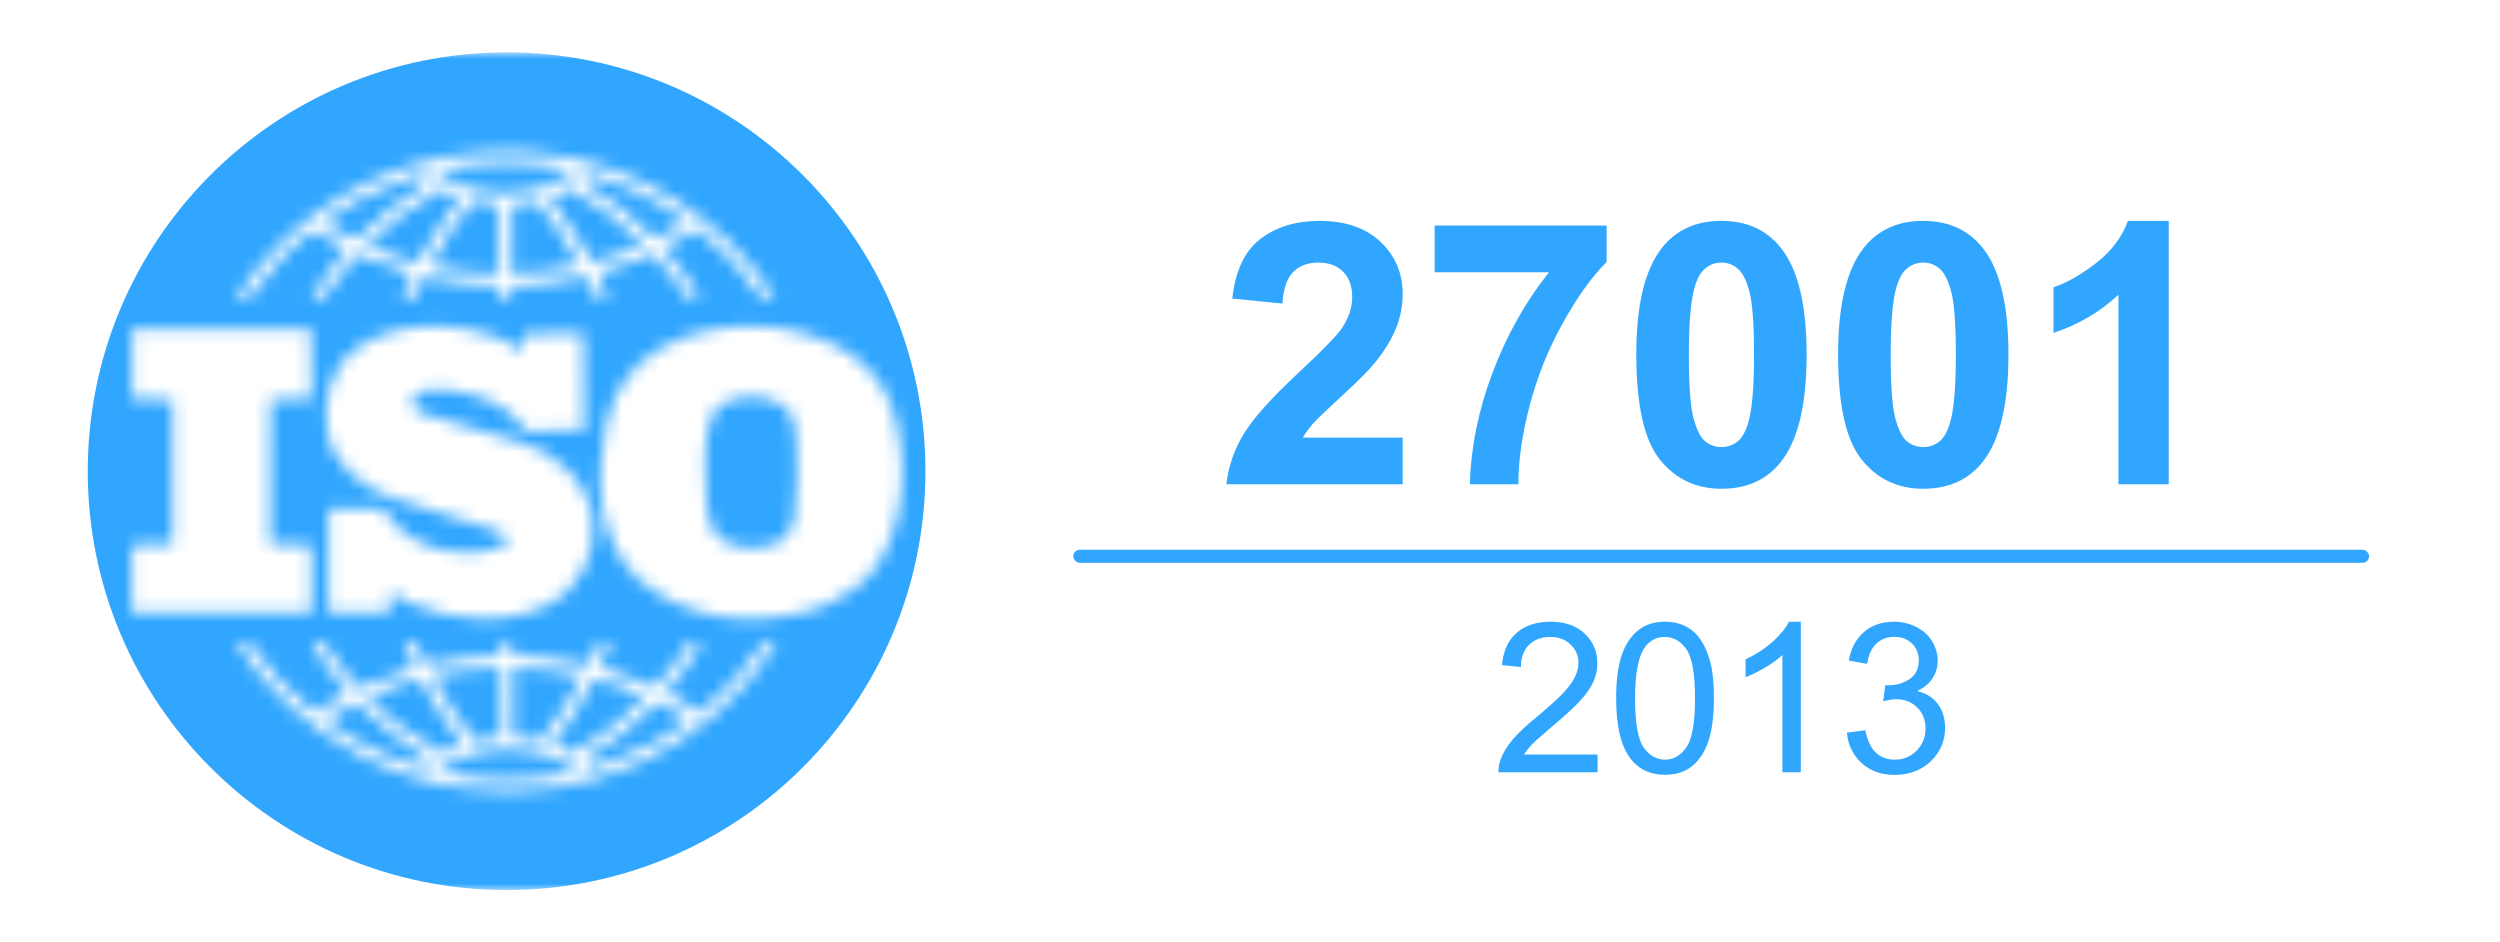 <svg width="191" height="72" viewBox="0 0 191 72" fill="none" xmlns="http://www.w3.org/2000/svg">
<mask id="mask0_1192_17661" style="mask-type:alpha" maskUnits="userSpaceOnUse" x="4" y="4" width="70" height="64">
<path d="M60.337 31.507C60.804 32.224 60.772 33.159 60.867 34.002C60.835 35.782 60.991 37.904 60.678 39.715C60.522 40.464 60.025 41.246 59.247 41.526C58.002 42.089 56.321 41.932 55.17 41.276C54.204 40.59 54.081 39.433 53.956 38.342C53.862 36.188 53.706 33.908 54.297 31.941C54.764 30.724 56.041 30.411 57.192 30.319C58.407 30.32 59.59 30.507 60.337 31.507Z" fill="white"/>
<path d="M43.994 58.823C44.089 59.01 43.84 58.949 43.778 59.01C40.477 59.729 36.806 59.762 33.505 58.949C33.444 58.792 33.661 58.761 33.756 58.666C36.65 56.763 41.165 56.763 43.994 58.823ZM32.852 58.104C32.697 58.293 32.448 58.479 32.231 58.603C29.616 57.916 27.187 56.73 24.946 55.106V55.016C25.695 54.545 26.439 54.047 27.251 53.703C29.023 55.482 30.86 56.824 32.852 58.104ZM52.586 55.016C50.842 56.419 48.819 57.356 46.766 58.137L45.302 58.603C45.054 58.479 44.836 58.293 44.618 58.104L44.68 58.011C46.671 56.824 48.476 55.39 50.19 53.671C51.029 54.016 51.839 54.484 52.586 55.016ZM49.255 53.235C48.26 54.389 46.983 55.389 45.8 56.232C45.084 56.668 44.369 57.137 43.62 57.51L42.283 56.919L42.375 56.697C43.498 55.171 44.492 53.608 45.364 51.956L45.457 51.892C46.797 52.205 48.073 52.641 49.255 53.235ZM32.136 51.924C33.039 53.64 34.159 55.263 35.28 56.888C34.843 57.137 34.315 57.292 33.88 57.543C31.824 56.511 29.864 55.076 28.214 53.359V53.264C29.428 52.672 30.705 52.234 32.012 51.89L32.136 51.924ZM44.431 51.642L44.462 51.736C43.591 53.421 42.501 55.046 41.319 56.575C40.789 56.637 40.291 56.418 39.763 56.389L39.232 56.323C39.171 54.483 39.139 52.859 39.232 51.017C41.007 51.051 42.782 51.237 44.431 51.642ZM38.301 56.293C37.646 56.451 36.931 56.451 36.309 56.607C35.032 55.077 33.974 53.421 33.071 51.704L33.225 51.578C34.843 51.266 36.524 51.018 38.268 51.018L38.301 56.293ZM31.763 49.114C31.452 49.114 31.109 49.05 30.892 49.145L31.67 50.985L31.577 51.078C30.176 51.486 28.807 51.986 27.468 52.547L27.342 52.483C26.471 51.516 25.631 50.456 24.946 49.394C24.79 48.864 24.169 49.174 23.824 49.113C24.572 50.487 25.569 51.703 26.565 52.951C25.724 53.45 24.884 54.015 24.012 54.42C22.146 52.983 20.4 51.11 19.095 49.144C18.719 49.081 18.471 49.113 18.099 49.144C20.339 52.702 23.823 55.824 27.467 57.666L27.497 57.636L27.529 57.73C29.988 58.948 32.603 59.821 35.37 60.196C44.927 61.476 54.048 57.324 59.338 49.145C59.058 49.114 58.654 49.114 58.343 49.145C57.036 51.051 55.385 52.889 53.579 54.329L53.268 54.297C52.49 53.797 51.65 53.391 50.903 52.89C51.899 51.674 52.865 50.457 53.612 49.114H52.647C51.868 50.27 51.059 51.487 50.032 52.517C48.662 51.955 47.417 51.455 46.017 51.079L45.862 50.957C46.082 50.331 46.486 49.739 46.609 49.115H45.77L44.928 50.8C43.093 50.392 41.069 50.176 39.202 50.052C39.108 49.771 39.233 49.364 39.108 49.116H38.301C38.236 49.49 38.392 49.772 38.206 50.085C36.276 50.177 34.41 50.394 32.604 50.772L31.763 49.114ZM12.03 25.136L10.1 25.166C10.069 26.823 10.069 28.757 10.1 30.443C11.158 30.476 12.154 30.443 13.182 30.539V41.153L13.151 41.59L10.069 41.652C10.006 43.4 10.006 45.087 10.069 46.803H23.797V41.652C22.767 41.59 21.617 41.681 20.62 41.558L20.653 30.599L20.713 30.507L23.796 30.476C23.824 28.696 23.856 26.792 23.763 25.166L12.03 25.136ZM64.912 27.01C60.868 24.386 54.703 24.2 50.533 26.573C48.261 27.76 46.767 30.101 46.3 32.503C45.46 36.471 45.676 41.183 48.665 44.149C52.151 47.272 57.225 47.958 61.739 46.679C61.952 46.634 62.634 46.459 63.099 46.204L63.231 46.147C64.632 45.554 65.972 44.586 66.966 43.275C69.271 39.84 69.425 34.688 68.026 30.819C67.463 29.321 66.311 27.978 64.912 27.01ZM38.518 26.01C35.094 24.544 30.302 24.386 27.187 26.666C25.164 28.165 24.542 30.849 25.072 33.222C25.475 35.47 27.592 37.127 29.616 37.905C32.387 38.904 35.28 39.622 38.083 40.592C38.363 40.715 38.736 40.996 38.674 41.34C38.674 41.621 38.393 41.779 38.176 41.904C35.251 42.714 32.076 42.091 29.958 39.842C29.708 39.529 29.552 39.154 29.305 38.843L25.102 38.875C25.039 41.404 25.008 44.306 25.102 46.804L29.77 46.772L29.833 45.273C30.363 45.523 30.892 45.839 31.421 46.118C34.657 47.492 38.828 47.803 42.036 46.118C44.369 44.806 45.614 42.277 45.272 39.561C44.928 36.908 42.439 34.503 39.917 33.849L32.387 31.631L31.824 31.35C31.576 31.13 31.421 30.851 31.484 30.508C32.075 29.477 33.444 29.789 34.471 29.822C36.65 30.132 38.891 30.882 40.168 32.911C41.537 32.911 43.124 32.942 44.618 32.881C44.68 30.32 44.588 28.07 44.555 25.48C43.154 25.449 41.441 25.449 40.042 25.512C39.977 25.885 40.103 26.418 39.949 26.793L38.518 26.01ZM41.039 15.395C42.253 16.956 43.435 18.549 44.244 20.265C42.565 20.672 40.854 20.891 39.108 20.891C39.046 19.236 39.077 17.392 39.108 15.677C39.731 15.582 40.416 15.49 41.039 15.395ZM38.114 15.645C38.206 17.268 38.144 19.141 38.144 20.858C37.273 20.983 36.494 20.826 35.624 20.765C34.784 20.64 33.724 20.546 32.886 20.265C33.788 18.55 34.844 16.895 36.122 15.364L38.114 15.645ZM35.094 15.052L35.001 15.303C33.817 16.799 32.886 18.424 31.95 20.015L31.824 20.045C30.55 19.703 29.304 19.296 28.122 18.767L28.183 18.58C29.897 16.923 31.703 15.549 33.693 14.49C34.159 14.677 34.627 14.834 35.094 15.052ZM49.099 18.611L49.037 18.705C47.824 19.236 46.578 19.736 45.24 20.016C44.275 18.361 43.219 16.707 42.036 15.115C42.47 14.865 42.999 14.678 43.466 14.429C45.489 15.458 47.451 16.923 49.099 18.611ZM32.759 13.896C30.831 15.114 28.932 16.549 27.187 18.298C26.348 17.985 25.57 17.517 24.82 16.986V16.923C26.783 15.457 28.961 14.364 31.265 13.615L31.547 13.428V13.491C31.795 13.553 31.983 13.273 32.2 13.46C32.387 13.616 32.604 13.74 32.759 13.896ZM52.369 16.862L52.306 16.988L50.158 18.205H50.004C48.353 16.519 46.423 15.053 44.463 13.897C44.526 13.678 44.837 13.523 45.054 13.367C47.669 14.053 50.126 15.241 52.369 16.862ZM43.808 13.054V13.116C41.1 15.113 36.713 15.303 33.849 13.459C33.692 13.335 33.383 13.271 33.351 13.053C36.65 12.273 40.541 12.21 43.808 13.054ZM40.602 11.65C39.764 11.555 38.735 11.523 37.833 11.617C37.492 11.586 37.087 11.617 36.681 11.65C29.209 12.241 22.334 16.145 18.036 22.795C18.348 22.763 18.72 22.888 19.032 22.763C19.781 21.701 20.619 20.672 21.554 19.672C22.364 18.891 23.11 18.142 23.982 17.581C24.79 18.112 25.696 18.55 26.471 19.049C25.505 20.265 24.511 21.483 23.796 22.795C24.014 22.888 24.417 22.856 24.729 22.795C25.505 21.64 26.347 20.484 27.342 19.455C28.681 19.954 29.988 20.484 31.359 20.859L31.484 20.984L30.706 22.797C31.048 22.857 31.266 22.825 31.607 22.797C31.889 22.265 32.105 21.671 32.417 21.142C34.223 21.548 36.122 21.766 38.05 21.828C38.301 22.047 38.114 22.515 38.206 22.797H39.046C39.139 22.482 39.016 22.14 39.139 21.86C40.945 21.766 42.843 21.578 44.588 21.142L44.742 21.171L45.583 22.797C45.862 22.797 46.236 22.857 46.455 22.733L45.675 20.922L45.738 20.859C47.17 20.484 48.508 19.922 49.877 19.36C50.842 20.391 51.744 21.609 52.554 22.797C52.895 22.797 53.239 22.825 53.489 22.733C53.116 22.047 52.649 21.36 52.15 20.766C51.744 20.173 51.309 19.642 50.779 19.079V18.924L52.958 17.645L53.269 17.52C55.168 18.988 56.85 20.766 58.186 22.733C58.559 22.733 58.873 22.857 59.184 22.702C55.013 16.334 48.135 12.242 40.695 11.651L40.665 11.714L40.602 11.65ZM73.408 68H4V4H73.408V68Z" fill="white"/>
</mask>
<g mask="url(#mask0_1192_17661)">
<path d="M70.704 36C70.704 53.673 56.377 68 38.704 68C21.031 68 6.704 53.673 6.704 36C6.704 18.327 21.031 4 38.704 4C56.377 4 70.704 18.327 70.704 36Z" fill="#31A6FF"/>
</g>
<path d="M107.164 33.432V37H93.697C93.843 35.651 94.281 34.375 95.01 33.172C95.739 31.96 97.179 30.355 99.33 28.359C101.062 26.746 102.124 25.652 102.516 25.078C103.044 24.285 103.309 23.501 103.309 22.727C103.309 21.87 103.076 21.213 102.611 20.758C102.156 20.293 101.522 20.061 100.711 20.061C99.909 20.061 99.271 20.302 98.797 20.785C98.323 21.268 98.049 22.07 97.977 23.191L94.148 22.809C94.376 20.694 95.092 19.176 96.295 18.256C97.498 17.335 99.002 16.875 100.807 16.875C102.785 16.875 104.339 17.408 105.469 18.475C106.599 19.541 107.164 20.867 107.164 22.453C107.164 23.355 107 24.217 106.672 25.037C106.353 25.848 105.842 26.701 105.141 27.594C104.676 28.186 103.837 29.038 102.625 30.15C101.413 31.262 100.643 32.001 100.314 32.365C99.995 32.73 99.736 33.085 99.535 33.432H107.164ZM109.607 20.799V17.23H122.746V20.02C121.661 21.086 120.559 22.617 119.437 24.613C118.316 26.609 117.46 28.733 116.867 30.984C116.284 33.227 115.997 35.232 116.006 37H112.301C112.365 34.229 112.934 31.404 114.01 28.523C115.094 25.643 116.539 23.068 118.344 20.799H109.607ZM131.519 16.875C133.461 16.875 134.978 17.568 136.072 18.953C137.376 20.594 138.027 23.314 138.027 27.115C138.027 30.907 137.371 33.632 136.059 35.291C134.974 36.658 133.461 37.342 131.519 37.342C129.569 37.342 127.997 36.594 126.803 35.1C125.609 33.596 125.012 30.921 125.012 27.074C125.012 23.301 125.668 20.585 126.98 18.926C128.065 17.559 129.578 16.875 131.519 16.875ZM131.519 20.061C131.055 20.061 130.64 20.211 130.275 20.512C129.911 20.803 129.628 21.332 129.428 22.098C129.163 23.091 129.031 24.764 129.031 27.115C129.031 29.467 129.15 31.085 129.387 31.969C129.624 32.844 129.92 33.427 130.275 33.719C130.64 34.01 131.055 34.156 131.519 34.156C131.984 34.156 132.399 34.01 132.764 33.719C133.128 33.418 133.411 32.885 133.611 32.119C133.876 31.135 134.008 29.467 134.008 27.115C134.008 24.764 133.889 23.15 133.652 22.275C133.415 21.391 133.115 20.803 132.75 20.512C132.394 20.211 131.984 20.061 131.519 20.061ZM146.937 16.875C148.879 16.875 150.396 17.568 151.49 18.953C152.794 20.594 153.445 23.314 153.445 27.115C153.445 30.907 152.789 33.632 151.476 35.291C150.392 36.658 148.879 37.342 146.937 37.342C144.987 37.342 143.415 36.594 142.221 35.1C141.027 33.596 140.43 30.921 140.43 27.074C140.43 23.301 141.086 20.585 142.398 18.926C143.483 17.559 144.996 16.875 146.937 16.875ZM146.937 20.061C146.473 20.061 146.058 20.211 145.693 20.512C145.329 20.803 145.046 21.332 144.846 22.098C144.581 23.091 144.449 24.764 144.449 27.115C144.449 29.467 144.568 31.085 144.805 31.969C145.042 32.844 145.338 33.427 145.693 33.719C146.058 34.01 146.473 34.156 146.937 34.156C147.402 34.156 147.817 34.01 148.182 33.719C148.546 33.418 148.829 32.885 149.029 32.119C149.294 31.135 149.426 29.467 149.426 27.115C149.426 24.764 149.307 23.15 149.07 22.275C148.833 21.391 148.532 20.803 148.168 20.512C147.812 20.211 147.402 20.061 146.937 20.061ZM165.691 37H161.849V22.521C160.446 23.834 158.792 24.805 156.887 25.434V21.947C157.889 21.619 158.978 20.999 160.154 20.088C161.33 19.167 162.137 18.096 162.574 16.875H165.691V37Z" fill="#31A6FF"/>
<path d="M122.055 57.648V59H114.484C114.474 58.661 114.529 58.336 114.648 58.023C114.841 57.508 115.148 57 115.57 56.5C115.997 56 116.612 55.422 117.414 54.766C118.659 53.745 119.5 52.938 119.938 52.344C120.375 51.745 120.594 51.18 120.594 50.648C120.594 50.091 120.393 49.622 119.992 49.242C119.596 48.857 119.078 48.664 118.438 48.664C117.76 48.664 117.219 48.867 116.812 49.273C116.406 49.68 116.201 50.242 116.195 50.961L114.75 50.812C114.849 49.734 115.221 48.914 115.867 48.352C116.513 47.784 117.38 47.5 118.469 47.5C119.568 47.5 120.438 47.805 121.078 48.414C121.719 49.023 122.039 49.779 122.039 50.68C122.039 51.138 121.945 51.589 121.758 52.031C121.57 52.474 121.258 52.94 120.82 53.43C120.388 53.919 119.667 54.591 118.656 55.445C117.812 56.154 117.271 56.635 117.031 56.891C116.792 57.141 116.594 57.393 116.438 57.648H122.055ZM123.474 53.352C123.474 51.997 123.612 50.909 123.888 50.086C124.17 49.258 124.584 48.62 125.131 48.172C125.683 47.724 126.375 47.5 127.209 47.5C127.823 47.5 128.362 47.625 128.826 47.875C129.289 48.12 129.672 48.477 129.974 48.945C130.276 49.409 130.513 49.977 130.685 50.648C130.857 51.315 130.943 52.216 130.943 53.352C130.943 54.695 130.805 55.781 130.529 56.609C130.253 57.432 129.839 58.07 129.287 58.523C128.74 58.971 128.047 59.195 127.209 59.195C126.105 59.195 125.237 58.8 124.607 58.008C123.852 57.055 123.474 55.503 123.474 53.352ZM124.92 53.352C124.92 55.232 125.138 56.484 125.576 57.109C126.019 57.729 126.563 58.039 127.209 58.039C127.855 58.039 128.396 57.727 128.834 57.102C129.276 56.477 129.498 55.227 129.498 53.352C129.498 51.466 129.276 50.214 128.834 49.594C128.396 48.974 127.849 48.664 127.193 48.664C126.547 48.664 126.032 48.938 125.646 49.484C125.162 50.182 124.92 51.471 124.92 53.352ZM137.581 59H136.175V50.039C135.837 50.362 135.391 50.685 134.839 51.008C134.292 51.331 133.8 51.573 133.363 51.734V50.375C134.149 50.005 134.837 49.557 135.425 49.031C136.014 48.505 136.43 47.995 136.675 47.5H137.581V59ZM141.103 55.977L142.509 55.789C142.67 56.586 142.944 57.161 143.329 57.516C143.72 57.865 144.194 58.039 144.751 58.039C145.413 58.039 145.97 57.81 146.423 57.352C146.881 56.893 147.11 56.325 147.11 55.648C147.11 55.003 146.899 54.471 146.478 54.055C146.056 53.633 145.519 53.422 144.868 53.422C144.603 53.422 144.272 53.474 143.876 53.578L144.032 52.344C144.126 52.354 144.202 52.359 144.259 52.359C144.858 52.359 145.397 52.203 145.876 51.891C146.355 51.578 146.595 51.096 146.595 50.445C146.595 49.93 146.42 49.503 146.071 49.164C145.722 48.825 145.272 48.656 144.72 48.656C144.173 48.656 143.717 48.828 143.353 49.172C142.988 49.516 142.754 50.031 142.649 50.719L141.243 50.469C141.415 49.526 141.806 48.797 142.415 48.281C143.024 47.76 143.782 47.5 144.689 47.5C145.314 47.5 145.889 47.635 146.415 47.906C146.941 48.172 147.342 48.536 147.618 49C147.899 49.464 148.04 49.956 148.04 50.477C148.04 50.971 147.907 51.422 147.642 51.828C147.376 52.234 146.983 52.557 146.462 52.797C147.139 52.953 147.665 53.279 148.04 53.773C148.415 54.263 148.603 54.878 148.603 55.617C148.603 56.617 148.238 57.466 147.509 58.164C146.78 58.857 145.858 59.203 144.743 59.203C143.738 59.203 142.902 58.904 142.235 58.305C141.574 57.706 141.196 56.93 141.103 55.977Z" fill="#31A6FF"/>
<rect x="82" y="42" width="99" height="1" rx="0.5" fill="#31A6FF"/>
</svg>
